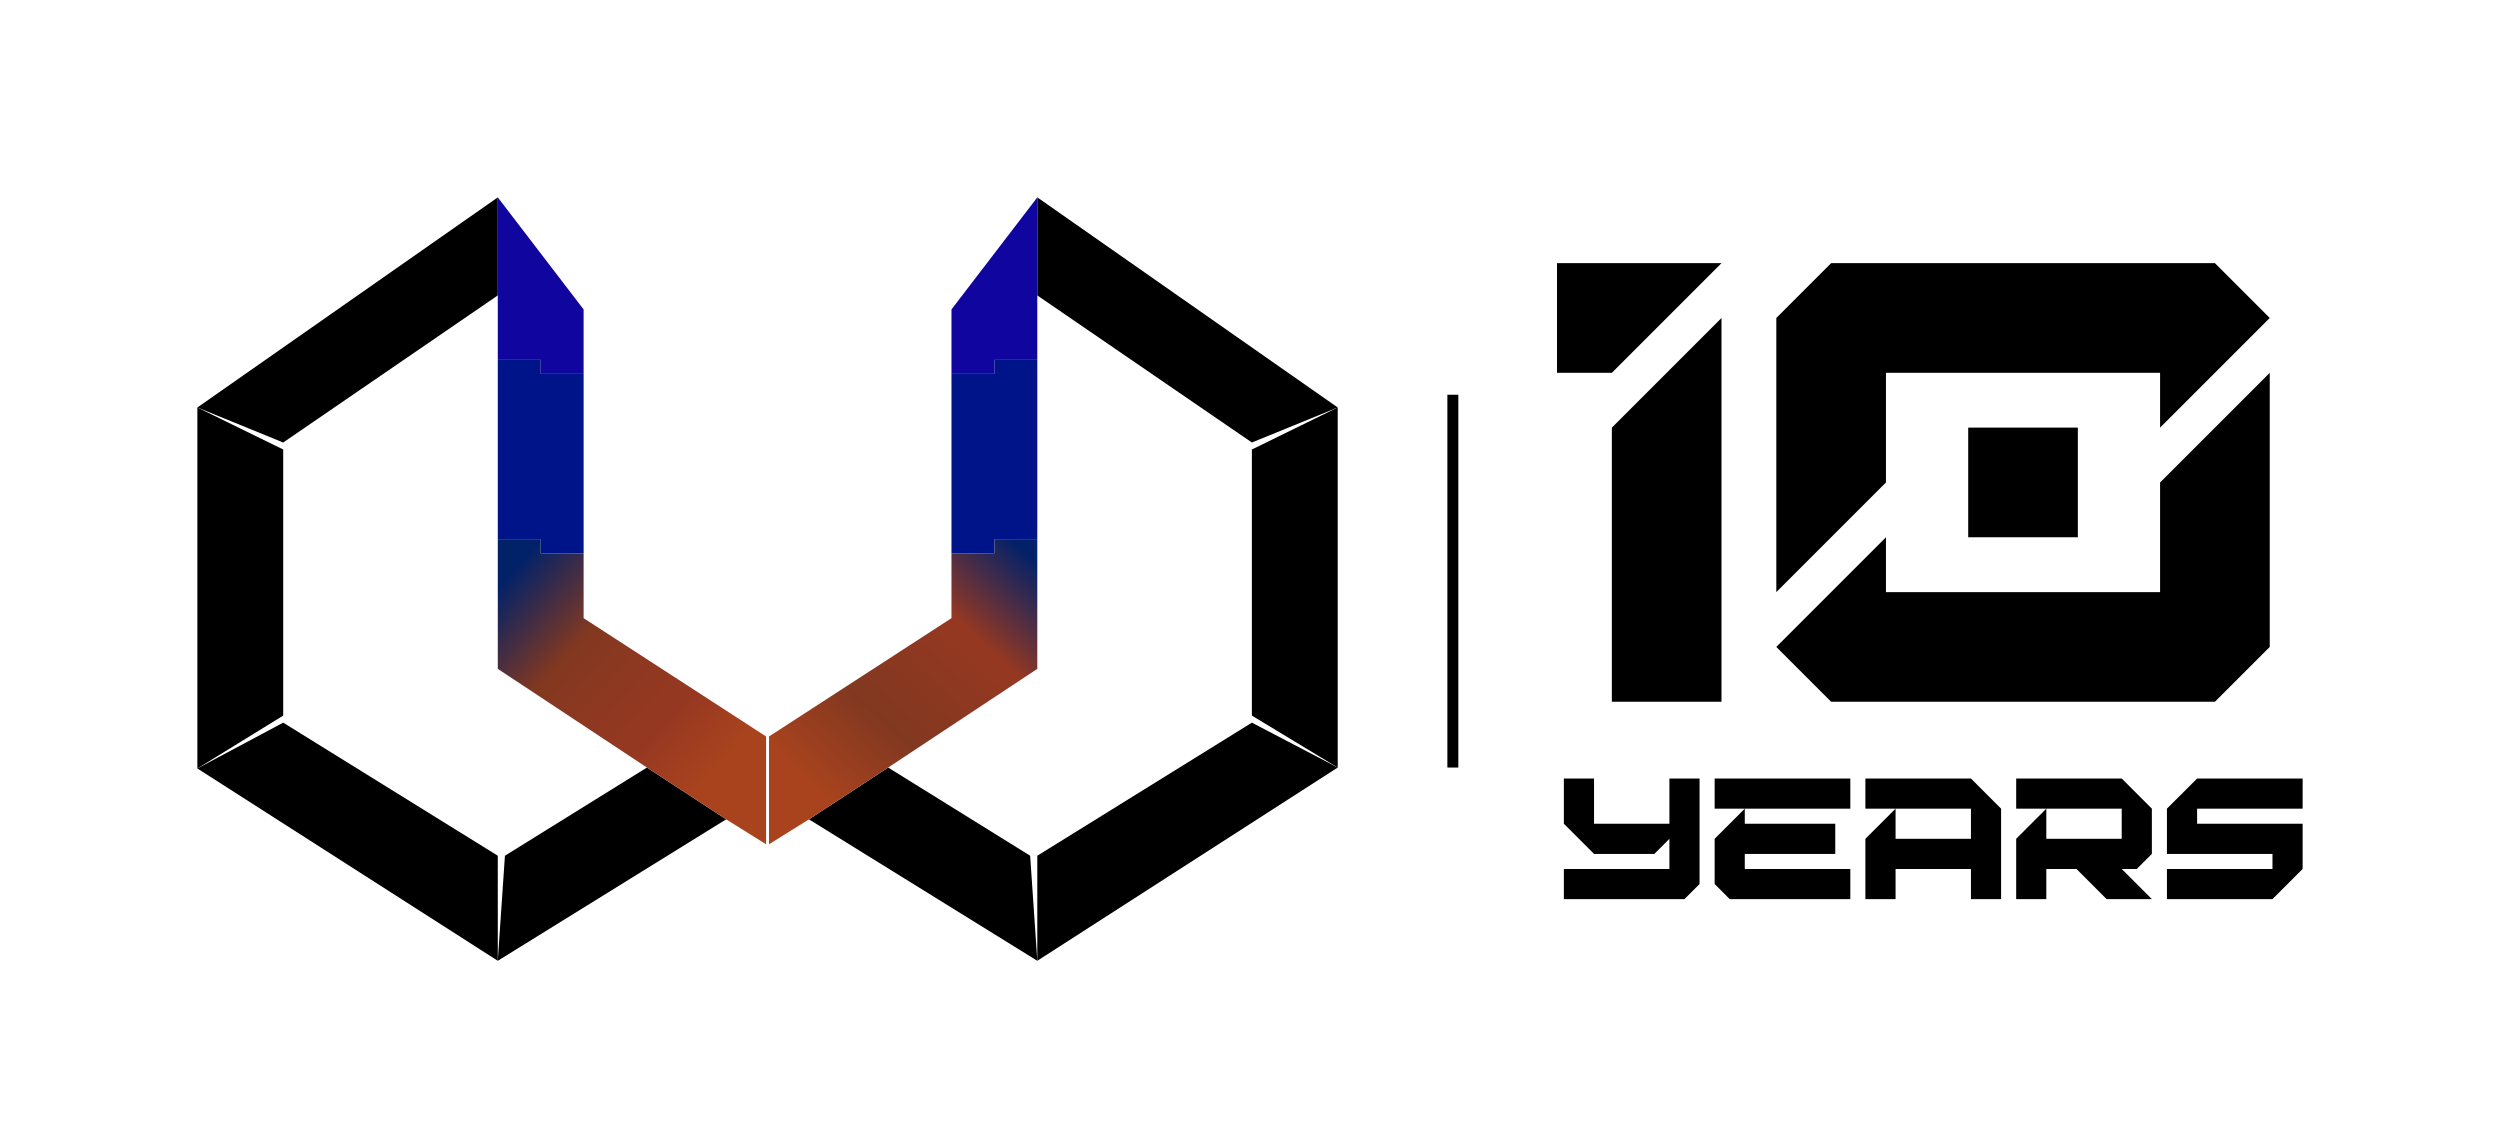 <svg width="114" height="52" viewBox="0 0 114 52" fill="none" xmlns="http://www.w3.org/2000/svg">
<path d="M23.025 39.021L22.699 43.812L33.112 37.362L29.5 35L23.025 39.021Z" fill="black"/>
<path d="M9 18.581L12.914 20.178L22.699 13.471V9L9 18.581Z" fill="black"/>
<path d="M9 35.042L12.914 32.953L22.699 39.021V43.812L9 35.042Z" fill="black"/>
<path d="M9 35.042L12.914 32.632V20.497L9 18.581V35.042Z" fill="black"/>
<path d="M24.656 17.048H26.613V25.228H24.656V24.585H22.699V16.409H24.656V17.048Z" fill="#001489"/>
<path d="M26.613 14.11L22.699 9V16.409H24.656V17.048H26.613V14.11Z" fill="#10069F"/>
<path d="M29.5 35L33.112 37.362L34.933 38.5V33.583L26.613 28.188V25.228H24.656V24.585H22.699V30.5L29.5 35Z" fill="url(#paint0_linear_137_15)"/>
<path d="M46.975 39.021L47.301 43.812L36.888 37.362L40.5 35L46.975 39.021Z" fill="black"/>
<path d="M61 18.581L57.086 20.178L47.301 13.471V9L61 18.581Z" fill="black"/>
<path d="M61 35L57.086 32.953L47.301 39.021V43.812L61 35Z" fill="black"/>
<path d="M61 35L57.086 32.632V20.497L61 18.581V35Z" fill="black"/>
<path d="M45.344 17.048H43.387V25.228H45.344V24.585H47.301V16.409H45.344V17.048Z" fill="#001489"/>
<path d="M43.387 14.11L47.301 9V16.409H45.344V17.048H43.387V14.11Z" fill="#10069F"/>
<path d="M40.5 35L36.888 37.362L35.067 38.5V33.583L43.387 28.188V25.228H45.344V24.585H47.301V30.5L40.5 35Z" fill="url(#paint1_linear_137_15)"/>
<path d="M66 18H66.5V35H66V18Z" fill="black"/>
<path d="M73.5 32V19.5L78.5 14.5V32H73.5ZM71 17V12H78.5L73.5 17H71Z" fill="black"/>
<path d="M89.75 24.5V19.5H94.75V24.5H89.75ZM83.5 32L81 29.5L86 24.5V27H98.5V22L103.5 17V29.5L101 32H83.5ZM81 27V14.5L83.5 12H101L103.5 14.5L98.5 19.5V17H86V22L81 27Z" fill="black"/>
<path d="M71.312 41V39.625H76.125V38.25L75.438 38.938H72.688L71.312 37.562V35.5H72.688V37.562H76.125V35.5H77.5V40.312L76.812 41H71.312Z" fill="black"/>
<path d="M78.875 41L78.188 40.312V38.25L79.562 36.875V37.562H83.688V38.938H79.562V39.625H84.375V41H78.875ZM78.188 36.875V35.5H84.375V36.875H78.188Z" fill="black"/>
<path d="M85.062 41V38.25L86.438 36.875V38.25H89.875V36.875H85.062V35.5H89.875L91.25 36.875V41H89.875V39.625H86.438V41H85.062Z" fill="black"/>
<path d="M91.938 41V38.25L93.312 36.875V38.25H96.75V36.875H91.938V35.5H96.75L98.125 36.875V38.938L97.438 39.625H96.75L98.125 41H96.062L94.688 39.625H93.312V41H91.938Z" fill="black"/>
<path d="M98.812 41V39.625H103.625V38.938H98.812V36.875L100.188 35.5H105V36.875H100.188V37.562H105V39.625L103.625 41H98.812Z" fill="black"/>
<defs>
<linearGradient id="paint0_linear_137_15" x1="23.989" y1="25.292" x2="34.952" y2="35.135" gradientUnits="userSpaceOnUse">
<stop stop-color="#012169"/>
<stop offset="0.301" stop-color="#823820"/>
<stop offset="0.46" stop-color="#8D3821"/>
<stop offset="0.67" stop-color="#963821"/>
<stop offset="0.88" stop-color="#A9431E"/>
</linearGradient>
<linearGradient id="paint1_linear_137_15" x1="44.842" y1="23.337" x2="35.031" y2="34.012" gradientUnits="userSpaceOnUse">
<stop stop-color="#012169"/>
<stop offset="0.308" stop-color="#963821"/>
<stop offset="0.698" stop-color="#823820"/>
<stop offset="1" stop-color="#A9431E"/>
</linearGradient>
</defs>
</svg>
